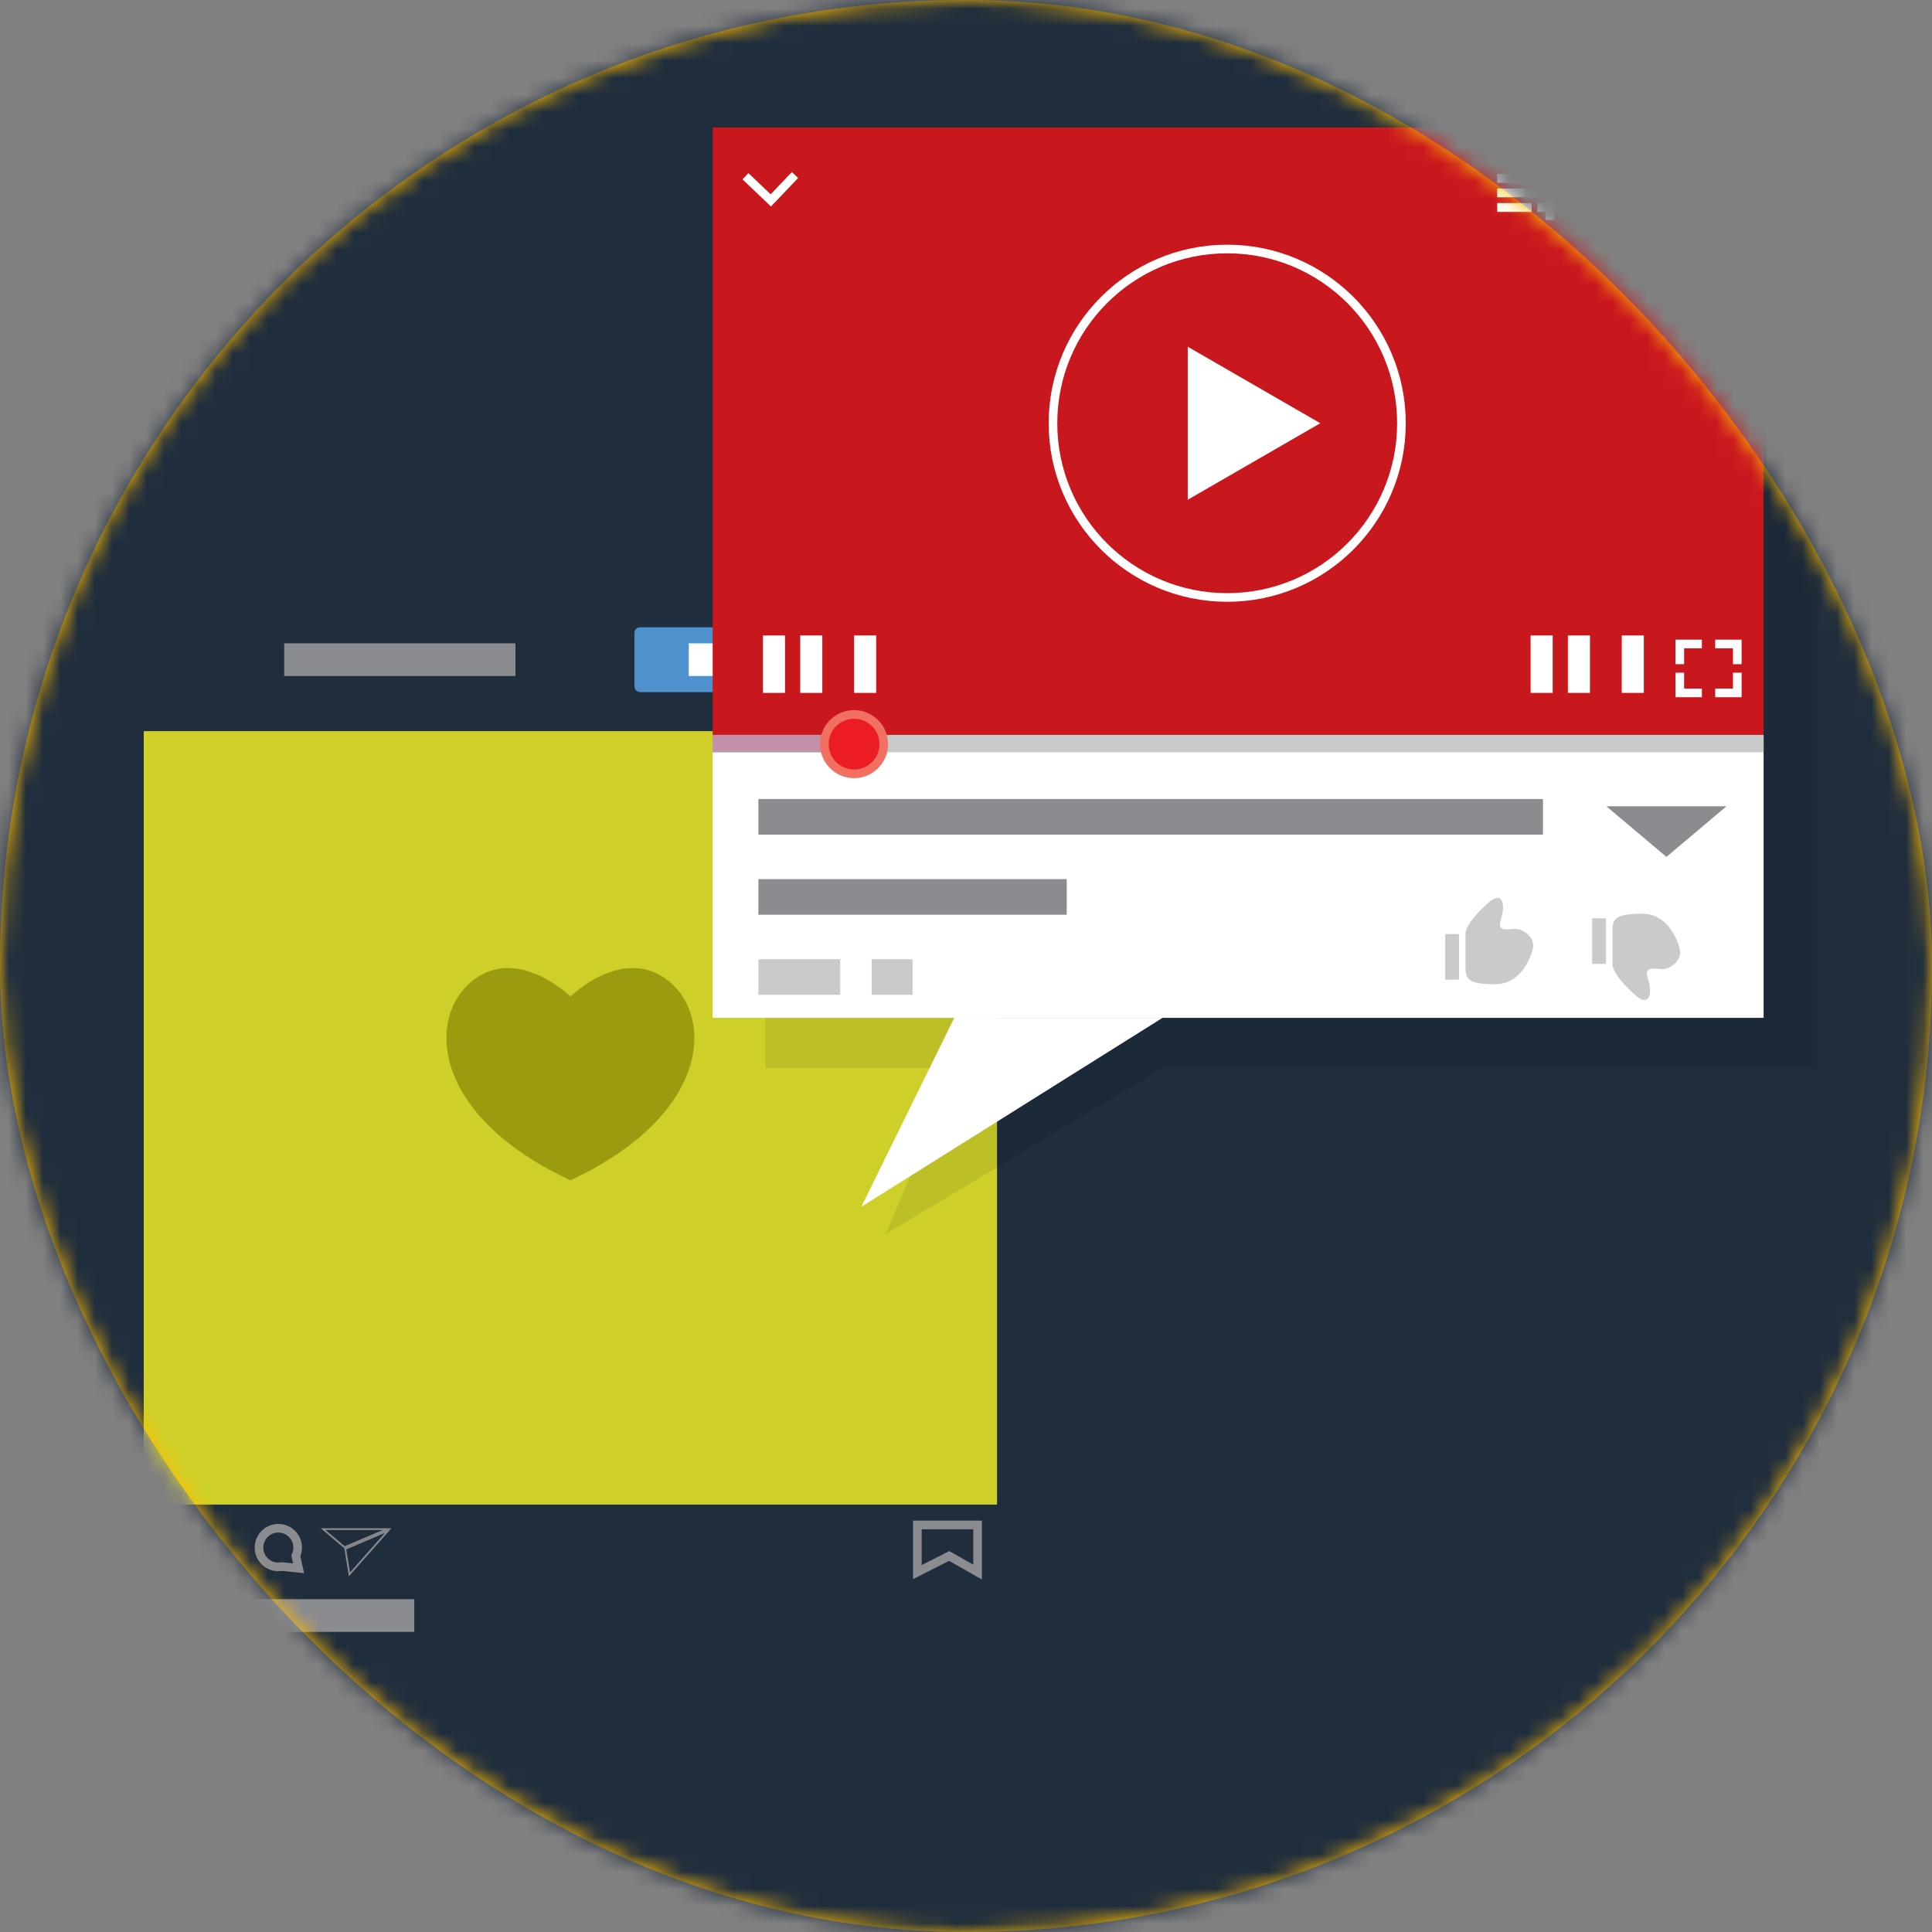 <svg width="112" height="112" xmlns="http://www.w3.org/2000/svg" xmlns:xlink="http://www.w3.org/1999/xlink"><rect width="100%" height="100%" fill="#808080" stroke="none"/><defs><rect id="a" x="0" y="0" width="112" height="112" rx="56"/><path id="c" d="M0 119.2h119.055V.145H0z"/></defs><g fill="none" fill-rule="evenodd"><mask id="b" fill="#fff"><use xlink:href="#a"/></mask><use fill="#FFBC00" xlink:href="#a"/><g mask="url(#b)"><path fill="#000" opacity=".292" style="mix-blend-mode:multiply" d="M16.046 42.322v63.723h21.502l11.028 7.763-2.19-7.763h19.127V42.323z" transform="translate(-4 -5)"/><path fill="#FFF" d="M8.333 42.385h49.466v-9.14H8.333zm32.53 62.345-3.096-10.977H25.27z"/><path fill="#FFF" d="M8.333 96.966h49.466V86.565H8.333z"/><g transform="translate(-4 -4.945)"><path d="M17.016 93.506c-.583-.469-1.261.198-1.261.198s-.679-.667-1.26-.198c-.583.468-.524 1.723 1.26 2.556 1.783-.833 1.843-2.088 1.26-2.556z" stroke="#8A8C8F" stroke-width=".5"/><path d="M18.937 42.912a1.88 1.88 0 1 1-3.76 0 1.88 1.88 0 0 1 3.76 0" fill="#C9171E"/><mask id="d" fill="#fff"><use xlink:href="#c"/></mask><use fill="#1F2D3D" xlink:href="#c"/><path fill="#8A8C8F" mask="url(#d)" d="M20.476 44.134h13.406V42.24H20.476zm-5.868 55.414h13.406v-1.896H14.608z"/><path d="M54.605 41.307H41.112a.333.333 0 0 0-.333.333v3.094c0 .183.15.333.333.333h13.493c.183 0 .333-.15.333-.333V41.64a.333.333 0 0 0-.333-.333" fill="#4E91CD" mask="url(#d)"/><path fill="#FFF" mask="url(#d)" d="M43.928 44.134h7.86V42.24h-7.86z"/><path d="M57.411 43.186a.335.335 0 1 1-.67 0 .335.335 0 0 1 .67 0m1.148 0a.335.335 0 1 1-.67 0 .335.335 0 0 1 .67 0m1.147 0a.335.335 0 1 1-.67 0 .335.335 0 0 1 .67 0" fill="#8A8C8F" mask="url(#d)"/><path fill="#CED029" mask="url(#d)" d="M12.333 92.167h49.466V47.33H12.333z"/><path d="M42.765 61.818c-2.632-2.118-5.699.894-5.699.894S34 59.7 31.367 61.818c-2.632 2.117-2.361 7.79 5.7 11.55 8.06-3.76 8.33-9.433 5.698-11.55" fill="#9B9B10" mask="url(#d)"/><path d="m21.31 95.861-.968-.102a1.119 1.119 0 0 1-1.327-1.1 1.12 1.12 0 1 1 2.135.474l.16.728z" stroke="#8A8C8F" stroke-width=".5" mask="url(#d)"/><path d="M26.691 93.54h-4.099l1.368 1.16 2.731-1.16zm-.495.1-2.218.943-1.11-.943h3.328z" fill="#8A8C8F" mask="url(#d)"/><path d="M26.691 93.54 23.96 94.7l.264 1.626 2.467-2.787zm-.371.267L24.29 96.1l-.218-1.338 2.248-.955z" fill="#8A8C8F" mask="url(#d)"/><path stroke="#8A8C8F" stroke-width=".5" mask="url(#d)" d="M57.182 93.348h3.49v2.732l-1.646-.934-1.844.934z"/><path fill="#000" opacity=".292" style="mix-blend-mode:multiply" mask="url(#d)" d="M48.374 15.252v51.615h11.01l-4.036 9.618 16.045-9.618h37.906V15.252z"/><path fill="#C9171E" mask="url(#d)" d="M45.314 48.555h60.924v-36.22H45.314z"/><path fill="#FFF" mask="url(#d)" d="m53.932 74.904 17.46-10.953H59.32z"/><path fill="#FFF" mask="url(#d)" d="M45.314 63.951h60.924v-16.09H45.314z"/><path fill="#8A8C8F" mask="url(#d)" d="M47.966 53.33h45.481v-2.064H47.966zm0 4.643H65.84v-2.064H47.966z"/><path fill="#C8CACB" mask="url(#d)" d="M47.966 62.615h4.745v-2.063h-4.745zm6.564 0h2.373v-2.063H54.53z"/><path fill="#8A8C8F" mask="url(#d)" d="m100.605 54.62 3.482-2.935h-6.965z"/><path fill="#C8CACB" mask="url(#d)" d="M87.779 61.737h.8v-2.643h-.8zm1.178-2.643c0-.363.377-.956 1.277-1.774.9-.819 1.042.09.782.887s.34.592.831.585c.49-.007 1.16.539 1.016 1.139-.143.6-.733 2.072-2.183 2.072-1.45 0-1.723-.26-1.723-.92v-1.989zm7.343 1.728h.799v-2.643h-.8zm1.177 0c0 .364.378.957 1.278 1.775s1.042-.091.782-.888c-.26-.796.34-.591.831-.585.49.007 1.16-.538 1.016-1.138-.144-.6-.733-2.073-2.183-2.073-1.451 0-1.724.26-1.724.921v1.988z"/><path fill="#FFF" mask="url(#d)" d="m80.538 29.48-7.683-4.435v8.871z"/><path d="M85.243 29.48c0 5.579-4.522 10.101-10.1 10.101-5.579 0-10.101-4.522-10.101-10.1 0-5.579 4.522-10.101 10.1-10.101 5.579 0 10.101 4.522 10.101 10.1z" stroke="#FFF" stroke-width=".5" mask="url(#d)"/><path fill="#FFF" mask="url(#d)" d="M48.228 45.113h1.28v-3.33h-1.28zm2.162 0h1.28v-3.33h-1.28zm3.121 0h1.281v-3.33h-1.28zm39.219 0h1.282v-3.33H92.73zm2.162 0h1.28v-3.33h-1.28zm3.122 0h1.281v-3.33h-1.28z"/><path stroke="#FFF" stroke-width=".5" mask="url(#d)" d="M101.38 43.447v-1.17h1.28m.772 0h1.28v1.17m.001.496v1.17h-1.281m-.772 0h-1.28v-1.17"/><path fill="#C9CACC" mask="url(#d)" d="M45.314 48.555h60.924v-1.008H45.314z"/><path fill="#C390A9" mask="url(#d)" d="M45.314 48.555h7.397v-1.008h-7.397z"/><path d="M55.232 48.083a1.721 1.721 0 1 1-3.442 0 1.721 1.721 0 0 1 3.442 0" fill="#EC1C24" mask="url(#d)"/><path d="M55.232 48.083a1.721 1.721 0 1 1-3.442 0 1.721 1.721 0 0 1 3.442 0z" stroke="#F27061" stroke-width=".5" mask="url(#d)"/><path stroke="#FFF" stroke-width=".5" mask="url(#d)" d="m50.087 15.091-1.402 1.471-1.47-1.4"/><path d="M103.958 15.078a.432.432 0 1 1-.864 0 .432.432 0 0 1 .864 0m0 1.168a.432.432 0 1 1-.864 0 .432.432 0 0 1 .864 0m0 1.168a.432.432 0 1 1-.864 0 .432.432 0 0 1 .864 0m-6.86.13s.192-2.034 1.954-2.034v-1.104l1.552 1.553-1.585 1.65v-1.106s-1.536-.048-1.92 1.041m-6.303-2.01h2.465v-.513h-2.465zm2.798 2.16h.513V16.25h-.513z" fill="#FFF" mask="url(#d)"/><path fill="#FFF" mask="url(#d)" d="M93.13 17.229h1.441v-.513H93.13zm-2.334-.848h2.465v-.512h-2.465zm0 .848h1.997v-.513h-1.997z"/></g></g></g></svg>